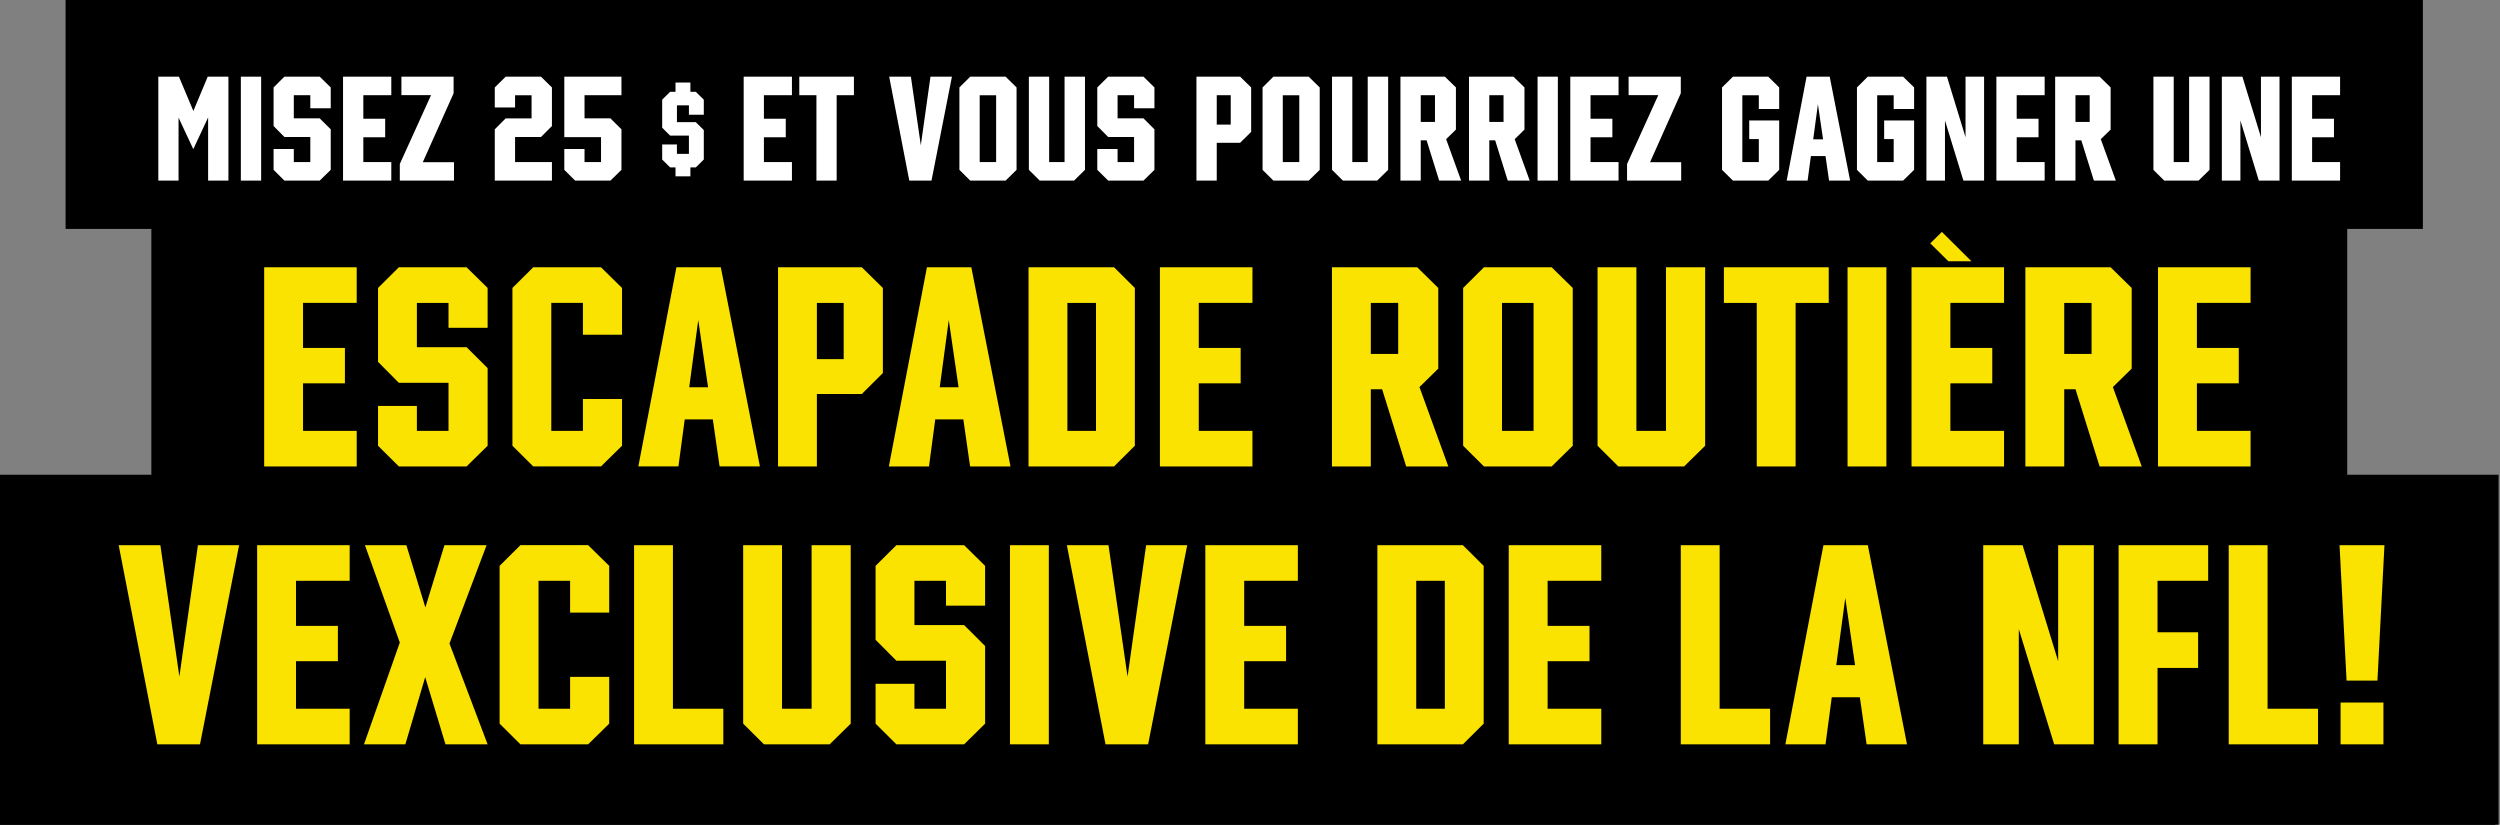 <svg xmlns="http://www.w3.org/2000/svg" width="388" height="128" viewBox="0 0 388 128">
  <rect x="0" y="0" width="388" height="128" fill="#808080" stroke="none"/>
  <defs>
    <style>
      .cls-1 {
        stroke: #000;
        stroke-width: 1px;
      }

      .cls-1, .cls-2, .cls-3 {
        fill-rule: evenodd;
      }

      .cls-2 {
        fill: #fae300;
      }

      .cls-3 {
        fill: #fff;
      }
    </style>
  </defs>
  <g id="s28-acq-nfl-kickoff-skinny-banner-copy-388x128-fr">
    <path id="Rectangle_13_copy_12" data-name="Rectangle 13 copy 12" class="cls-1" d="M5871.72,3415.18h387.56v54.02H5871.72v-54.02Z" transform="translate(-5872 -3341)"/>
    <path id="Rectangle_13_copy_12-2" data-name="Rectangle 13 copy 12" class="cls-1" d="M5895.99,3370.55h339.8v49.33h-339.8v-49.33Z" transform="translate(-5872 -3341)"/>
    <path id="Rectangle_13_copy_6" data-name="Rectangle 13 copy 6" class="cls-1" d="M5882.68,3340.8h364.85v35.23H5882.68V3340.8Z" transform="translate(-5872 -3341)"/>
    <path id="ESCAPADE_ROUTIÈRE_vEXCLUSIVE_DE_LA_NFL_copy" data-name="ESCAPADE ROUTIÈRE vEXCLUSIVE DE LA NFL!   copy" class="cls-2" d="M5927.36,3388.01v-5.53H5913v30.91h14.36v-5.52h-8.33v-7.38h6.5V3395h-6.5v-6.99h8.33Zm20.32,3.86v-6.18l-3.27-3.21H5933.9l-3.23,3.21v11.47l3.23,3.25h7.71v7.46h-4.91V3404h-6.03v6.18l3.23,3.21h10.51l3.27-3.21v-12.05l-3.27-3.25h-7.71v-6.87h4.91v3.86h6.07Zm20.86,11.05h-6.07v4.95h-4.91v-19.86h4.91v4.94h6.07v-7.26l-3.27-3.21h-10.51l-3.23,3.21v24.49l3.23,3.21h10.51l3.27-3.21v-7.26Zm15.14,10.47h6.26l-6.07-30.91h-6.89l-5.91,30.91h6.22l0.98-7.3h4.36Zm-4.71-12.29,1.4-10.43,1.52,10.43h-2.92Zm26.78-18.62h-13v30.91h6.03v-11.24h6.97l3.27-3.25v-13.21Zm-2.81,14.26h-4.16v-8.73h4.16v8.73Zm19.62,16.65h6.27l-6.08-30.91h-6.89l-5.91,30.91h6.23l0.97-7.3h4.36Zm-4.71-12.29,1.4-10.43,1.52,10.43h-2.92Zm27.05-18.62h-13.27v30.91h13.27l3.23-3.21v-24.49Zm-2.8,5.53v19.86h-4.44v-19.86h4.44Zm24.28,0v-5.53h-14.36v30.91h14.36v-5.52h-8.33v-7.38h6.5V3395h-6.5v-6.99h8.33Zm30.4,25.38-4.48-12.32,2.92-2.86v-12.52l-3.27-3.21h-13.23v30.91h6.03v-11.98h1.76l3.73,11.98h6.54Zm-12.03-25.38H6089v7.92h-4.25v-7.92Zm28.07-5.53h-10.51l-3.23,3.21v24.49l3.23,3.21h10.51l3.27-3.21v-24.49Zm-2.81,5.53v19.86h-4.9v-19.86h4.9Zm26.63-5.53h-6.08v25.39h-4.59v-25.39h-6.03v27.7l3.23,3.21h10.2l3.27-3.21v-27.7Zm8.01,30.91h6.03v-25.38h5.14v-5.53h-16.27v5.53h5.1v25.38Zm20.12-30.91h-6.03v30.91h6.03v-30.91Zm13.2-.93-4.59-4.56-1.8,1.78,2.81,2.78h3.58Zm5.06,6.46v-5.53h-14.36v30.91h14.36v-5.52h-8.33v-7.38h6.5V3395h-6.5v-6.99h8.33Zm21.37,25.38-4.48-12.32,2.92-2.86v-12.52l-3.27-3.21h-13.23v30.91h6.03v-11.98h1.75l3.74,11.98h6.54Zm-12.03-25.38h4.24v7.92h-4.24v-7.92Zm28.92,0v-5.53h-14.37v30.91h14.37v-5.52h-8.33v-7.38h6.5V3395h-6.5v-6.99h8.33Zm-318.57,37.6-2.88,20.4-2.95-20.4h-6.47l6,30.91h6.62l6.07-30.91h-6.39Zm23.55,5.53v-5.53h-14.36v30.91h14.36V3451h-8.33v-7.38h6.5v-5.49h-6.5v-6.99h8.33Zm21.41,25.38-5.92-15.65,5.76-15.26h-6.54l-2.96,9.66-2.95-9.66h-6.43l5.41,15.11-5.56,15.8h6.42l3.08-10.43,3.15,10.43h6.54Zm18.87-10.47h-6.07V3451h-4.9v-19.86h4.9v4.94h6.07v-7.26l-3.27-3.21h-10.51l-3.23,3.21v24.49l3.23,3.21h10.51l3.27-3.21v-7.26Zm9.89,4.95v-25.39h-6.03v30.91h13.85V3451h-7.82Zm27.59-25.39h-6.07V3451h-4.59v-25.39h-6.03v27.7l3.23,3.21h10.19l3.27-3.21v-27.7Zm20.86,9.39v-6.18l-3.26-3.21h-10.51l-3.23,3.21v11.47l3.23,3.25h7.7V3451h-4.9v-3.87h-6.03v6.18l3.23,3.21h10.51l3.26-3.21v-12.05l-3.26-3.25h-7.71v-6.87h4.9V3435h6.07Zm9.89-9.39h-6.03v30.91h6.03v-30.91Zm15.1,0-2.88,20.4-2.96-20.4h-6.46l6,30.91h6.61l6.07-30.91h-6.38Zm23.55,5.53v-5.53h-14.36v30.91h14.36V3451h-8.33v-7.38h6.5v-5.49h-6.5v-6.99h8.33Zm25.61-5.53h-13.27v30.91h13.27l3.23-3.21v-24.49Zm-2.8,5.53V3451h-4.44v-19.86h4.44Zm24.28,0v-5.53h-14.36v30.91h14.36V3451h-8.33v-7.38h6.5v-5.49h-6.5v-6.99h8.33Zm18.37,19.86v-25.39h-6.03v30.91h13.86V3451h-7.83Zm22.81,5.52h6.27l-6.08-30.91H6155l-5.91,30.91h6.23l0.97-7.3h4.36Zm-4.71-12.29,1.4-10.43,1.52,10.43h-2.92Zm34.44-18.62v18.01l-5.52-18.01h-6.11v30.91h5.52v-17.89l5.49,17.89h6.15v-30.91h-5.53Zm23.28,5.53v-5.53h-13.9v30.91h6.04v-11.86h6.3v-5.53h-6.3v-7.99h7.86Zm9.22,19.86v-25.39h-6.03v30.91h13.86V3451h-7.83Zm18.14-25.39h-6.97l1.09,21.02h4.79Zm-6.81,24.42v6.49h6.65v-6.49h-6.65Z" transform="translate(-5872 -3341)"/>
    <path id="MISEZ_25_ET_VOUS_POURRIEZ_GAGNER_UNE_copy_2" data-name="MISEZ 25 $ ET VOUS POURRIEZ GAGNER UNE  copy 2" class="cls-3" d="M5904.24,3352.9l-2.23,5.32-2.24-5.32h-3.2v16.13h3.14v-9.78l2.28,4.88h0.02l2.29-4.9v9.8h3.15V3352.9h-3.21Zm8.29,0h-3.15v16.13h3.15V3352.9Zm10.8,4.9v-3.23l-1.71-1.67h-5.48l-1.68,1.67v5.99l1.68,1.7h4.02v3.89h-2.56v-2.02h-3.14v3.23l1.68,1.67h5.48l1.71-1.67v-6.29l-1.71-1.7h-4.02v-3.59h2.56v2.02h3.17Zm9.4-2.02v-2.88h-7.49v16.13h7.49v-2.88h-4.34v-3.85h3.39v-2.87h-3.39v-3.65h4.34Zm4.89,10.39,4.78-10.69v-2.58h-8.1v2.86h4.6l-4.85,10.69v2.58h8.41v-2.86h-4.84Zm14.32-3.91h4.02l1.7-1.7v-5.99l-1.7-1.67h-5.48l-1.69,1.67v3.11h3.15v-1.9h2.56v3.59h-4.02l-1.69,1.7v7.96h8.87v-2.88h-5.72v-3.89Zm14.8-2.89h-4.02v-3.59h5.73v-2.88h-8.87v9.38h5.7v3.87h-2.56v-2.02h-3.14v3.23l1.68,1.67h5.48l1.71-1.67v-6.29Zm13.25-4.12h-0.84v-1.44h-2.31v1.44H5976l-1.23,1.22v4.35l1.23,1.23h2.92v2.83h-1.86v-1.46h-2.29v2.34l1.23,1.22h0.84v1.39h2.31v-1.39h0.84l1.24-1.22v-4.57l-1.24-1.23h-2.93v-2.61h1.86v1.46h2.31v-2.34Zm14.92,0.53v-2.88h-7.49v16.13h7.49v-2.88h-4.35v-3.85h3.39v-2.87h-3.39v-3.65h4.35Zm3.8,13.25h3.14v-13.25h2.68v-2.88h-8.48v2.88h2.66v13.25Zm17.7-16.13-1.5,10.65-1.54-10.65H6010l3.12,16.13h3.45l3.17-16.13h-3.33Zm11.66,0h-5.49l-1.68,1.67v12.79l1.68,1.67h5.49l1.7-1.67v-12.79Zm-1.47,2.88v10.37h-2.55v-10.37h2.55Zm13.79-2.88h-3.17v13.25h-2.39V3352.9h-3.15v14.46l1.69,1.67h5.32l1.7-1.67V3352.9Zm10.78,4.9v-3.23l-1.7-1.67h-5.48l-1.69,1.67v5.99l1.69,1.7h4.02v3.89h-2.56v-2.02h-3.15v3.23l1.69,1.67h5.48l1.7-1.67v-6.29l-1.7-1.7h-4.02v-3.59h2.56v2.02h3.16Zm13.3-4.9h-6.78v16.13h3.15v-5.87h3.63l1.71-1.69v-6.9Zm-1.46,7.44h-2.17v-4.56h2.17v4.56Zm12.1-7.44h-5.48l-1.68,1.67v12.79l1.68,1.67h5.48l1.71-1.67v-12.79Zm-1.46,2.88v10.37h-2.56v-10.37h2.56Zm13.79-2.88h-3.17v13.25h-2.39V3352.9h-3.15v14.46l1.69,1.67h5.31l1.71-1.67V3352.9Zm11.33,16.13-2.33-6.43,1.52-1.49v-6.54l-1.71-1.67h-6.9v16.13h3.15v-6.25h0.91l1.95,6.25h3.41Zm-6.27-13.25h2.21v4.14h-2.21v-4.14Zm16.91,13.25-2.33-6.43,1.52-1.49v-6.54l-1.71-1.67h-6.9v16.13h3.15v-6.25h0.91l1.95,6.25h3.41Zm-6.27-13.25h2.21v4.14h-2.21v-4.14Zm10.64-2.88h-3.15v16.13h3.15V3352.9Zm9.42,2.88v-2.88h-7.49v16.13h7.49v-2.88h-4.35v-3.85h3.39v-2.87h-3.39v-3.65h4.35Zm4.89,10.39,4.77-10.69v-2.58h-8.1v2.86h4.61l-4.85,10.69v2.58h8.4v-2.86h-4.83Zm18.34-13.27h-5.48l-1.69,1.67v12.79l1.69,1.67h5.48l1.7-1.67v-7.66h-4.65v2.88h1.49v3.57h-2.56v-10.37h2.56v2.14h3.16v-3.35Zm9.44,16.13h3.27l-3.17-16.13h-3.59l-3.09,16.13h3.25l0.51-3.81h2.27Zm-2.46-6.41,0.73-5.44,0.8,5.44h-1.53Zm13.95-9.72h-5.48l-1.68,1.67v12.79l1.68,1.67h5.48l1.71-1.67v-7.66h-4.65v2.88h1.48v3.57h-2.56v-10.37h2.56v2.14h3.17v-3.35Zm9.69,0v9.4l-2.88-9.4h-3.19v16.13h2.88v-9.33l2.86,9.33h3.21V3352.9h-2.88Zm12.28,2.88v-2.88h-7.49v16.13h7.49v-2.88h-4.34v-3.85h3.39v-2.87h-3.39v-3.65h4.34Zm11.05,13.25-2.34-6.43,1.53-1.49v-6.54l-1.71-1.67h-6.9v16.13h3.15v-6.25h0.91l1.95,6.25h3.41Zm-6.27-13.25h2.21v4.14h-2.21v-4.14Zm20.81-2.88h-3.17v13.25h-2.39V3352.9h-3.15v14.46l1.68,1.67h5.32l1.71-1.67V3352.9Zm7.98,0v9.4l-2.88-9.4h-3.19v16.13h2.88v-9.33l2.86,9.33h3.21V3352.9h-2.88Zm12.28,2.88v-2.88h-7.49v16.13h7.49v-2.88h-4.34v-3.85h3.39v-2.87h-3.39v-3.65h4.34Z" transform="translate(-5872 -3341)"/>
  </g>
</svg>
